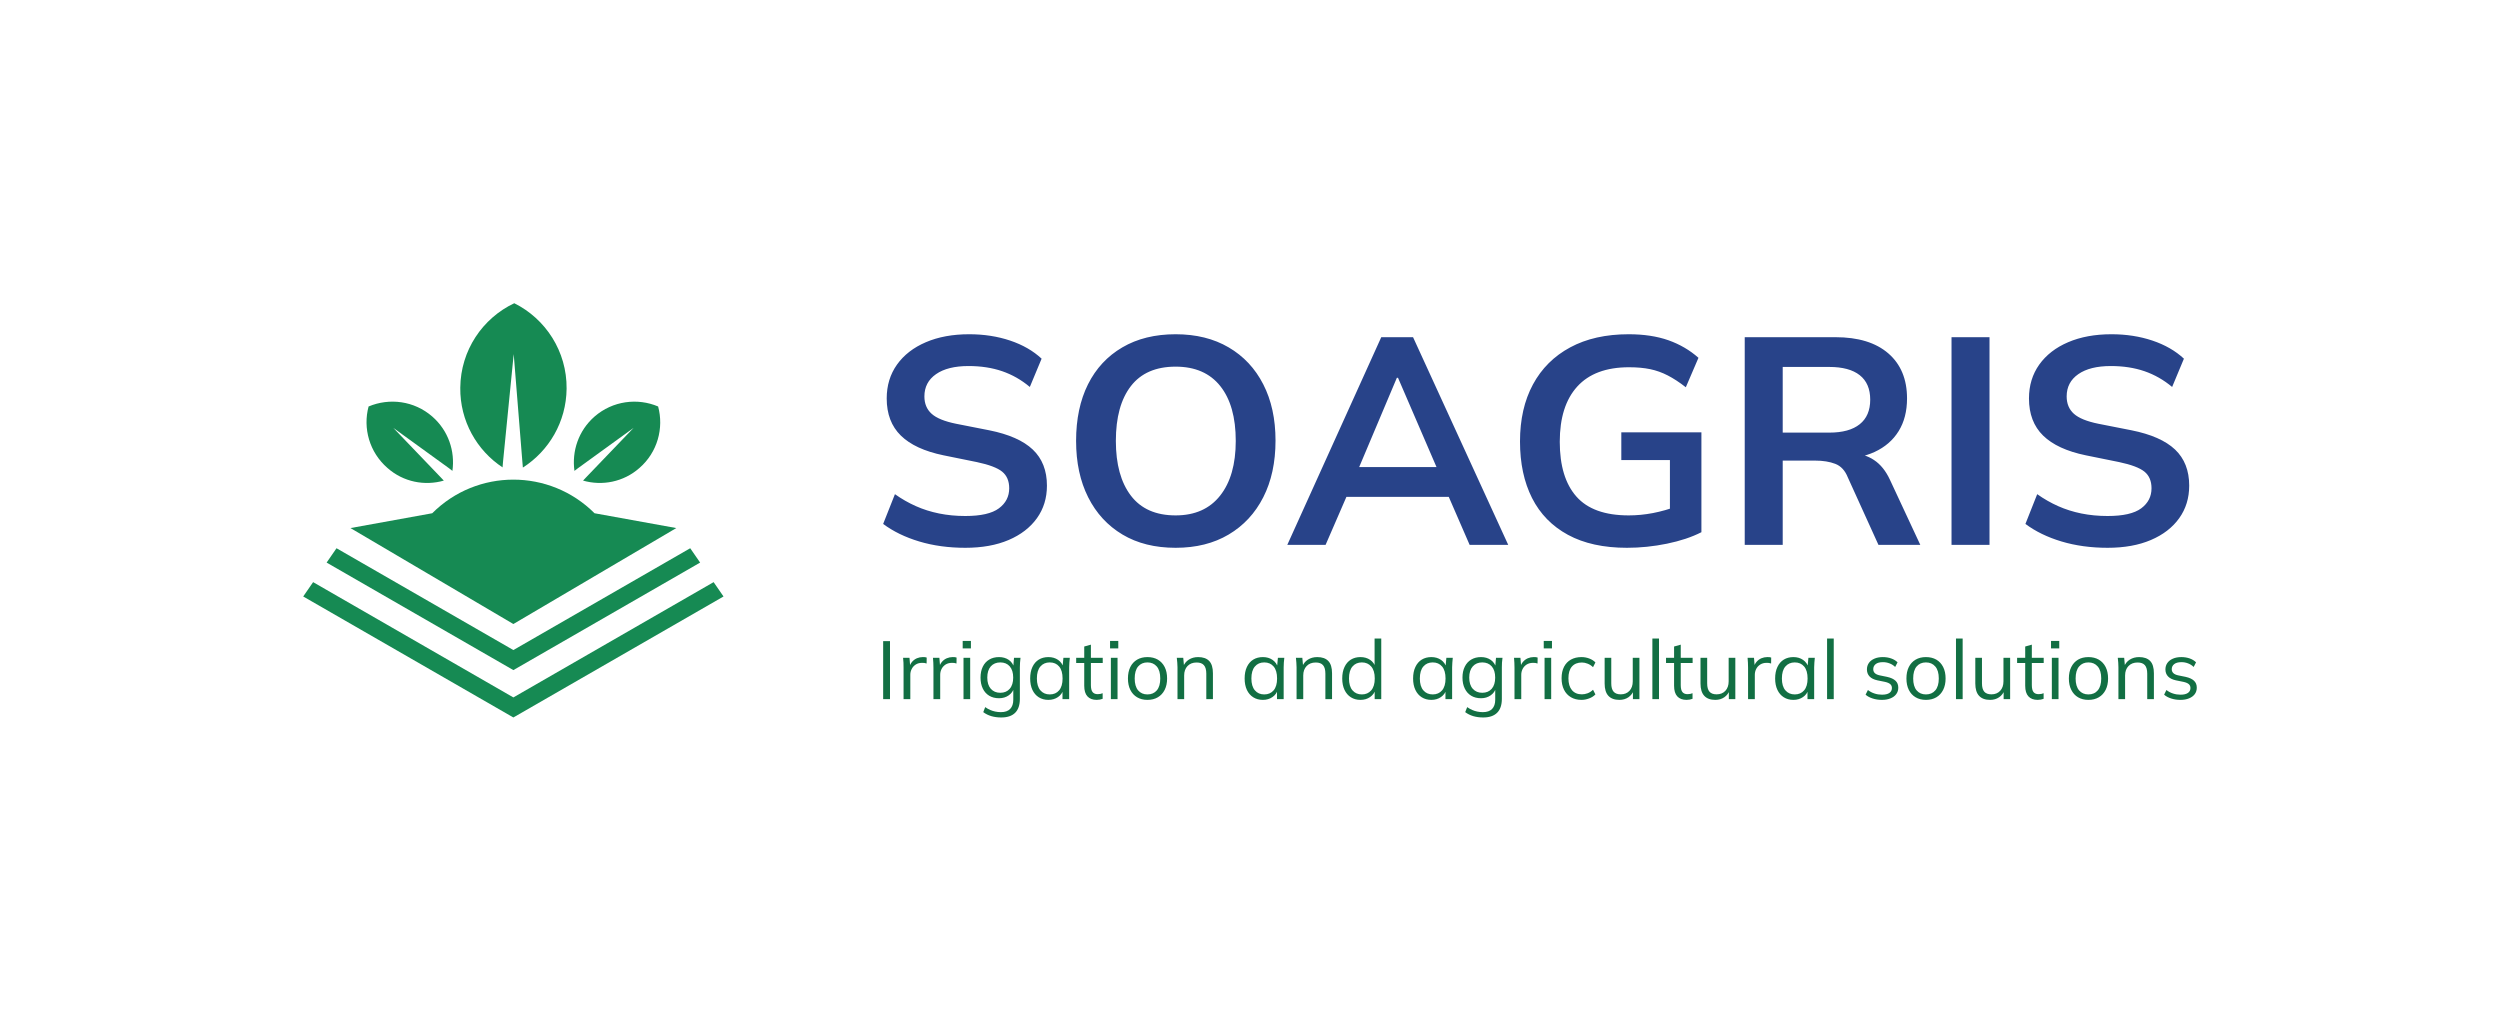 <svg xmlns="http://www.w3.org/2000/svg" viewBox="17 185.687 577.143 235.633"> <svg xmlns="http://www.w3.org/2000/svg" xmlns:xlink="http://www.w3.org/1999/xlink" version="1.1" id="3333_1" x="87" y="255.687" viewBox="146.32 149.97 507.36 500.06" xml:space="preserve" height="95.633" width="97.03" preserveAspectRatio="xMinYMin" enable-background="new 0 0 800 800" style="overflow: visible;"><polygon class="st0" points="400,592.85 400.01,592.85 625.43,463.06 613.48,445.74 400.01,568.65 400,568.65 399.99,568.65    186.52,445.74 174.57,463.06 399.99,592.85  " style="fill: #168A53; fill-opacity: 1;"></polygon><polygon class="st0" points="641.73,486.66 400.01,625.83 400,625.83 399.99,625.83 158.27,486.66 146.32,503.98 399.99,650.03    400,650.03 400.01,650.03 653.68,503.98  " style="fill: #168A53; fill-opacity: 1;"></polygon><path class="st1" d="M401.08,149.97c37.79,18.78,63.65,58.09,63.18,103.2c-0.43,40.21-21.42,75.1-52.79,95.21l-0.66-7.73     l-10.4-129.28L387.6,340.43l-0.66,7.71c-31.13-20.53-51.46-56.1-51.03-96.11C336.34,206.73,362.86,168.09,401.08,149.97     L401.08,149.97z" style="fill-rule: evenodd; clip-rule: evenodd; fill: #168A53; fill-opacity: 1;"></path><path class="st1" d="M574.74,274.62c7.05,26.05-0.67,55.23-22.55,74.24c-19.21,16.99-45.07,21.85-68.06,15.23l3.31-3.54     l57.69-60.1l-67.39,48.85l-4.01,3.07c-3.31-23.84,4.87-48.61,24.31-65.64C519.93,267.77,549.76,264.03,574.74,274.62     L574.74,274.62z" style="fill-rule: evenodd; clip-rule: evenodd; fill: #168A53; fill-opacity: 1;"></path><path class="st1" d="M225.23,274.62c-7.05,26.09,0.9,55.22,22.79,74.24c19.21,17.03,45.07,21.85,68.02,15.24l-3.31-3.51     l-57.66-60.14l67.39,48.83l3.97,3.09c3.31-23.84-4.87-48.61-24.31-65.6C280.27,267.75,250.43,264.01,225.23,274.62L225.23,274.62     z" style="fill-rule: evenodd; clip-rule: evenodd; fill: #168A53; fill-opacity: 1;"></path><path class="st0" d="M596.67,421.39l-98.7-17.88c-27.05-27.05-62.51-40.58-97.96-40.58s-70.91,13.53-97.96,40.58l-98.7,17.88    L400,537.23L596.67,421.39z" style="fill: #168A53; fill-opacity: 1;"></path></svg> <svg x="220.883" y="333.1" viewBox="1.67 5.11 303.26 18.22" height="18.22" width="303.26" xmlns="http://www.w3.org/2000/svg" style="overflow: visible;"><g fill="#126F43" fill-opacity="1" style=""><path d="M3.25 19.09L1.67 19.09L1.67 5.70L3.25 5.70L3.25 19.09ZM7.94 19.09L6.38 19.09L6.38 11.86Q6.38 11.29 6.36 10.70Q6.33 10.11 6.27 9.56L6.27 9.56L7.75 9.56L7.94 11.88L7.68 11.89Q7.87 11.04 8.34 10.49Q8.82 9.94 9.46 9.66Q10.11 9.39 10.81 9.39L10.81 9.39Q11.10 9.39 11.31 9.40Q11.53 9.42 11.72 9.50L11.72 9.50L11.70 10.87Q11.42 10.77 11.18 10.74Q10.94 10.72 10.64 10.72L10.64 10.72Q9.80 10.72 9.19 11.11Q8.57 11.51 8.26 12.14Q7.94 12.77 7.94 13.47L7.94 13.47L7.94 19.09ZM14.84 19.09L13.28 19.09L13.28 11.86Q13.28 11.29 13.25 10.70Q13.22 10.11 13.17 9.56L13.17 9.56L14.65 9.56L14.84 11.88L14.57 11.89Q14.76 11.04 15.24 10.49Q15.71 9.94 16.36 9.66Q17.01 9.39 17.71 9.39L17.71 9.39Q17.99 9.39 18.21 9.40Q18.43 9.42 18.62 9.50L18.62 9.50L18.60 10.87Q18.32 10.77 18.08 10.74Q17.84 10.72 17.54 10.72L17.54 10.72Q16.70 10.72 16.08 11.11Q15.47 11.51 15.15 12.14Q14.84 12.77 14.84 13.47L14.84 13.47L14.84 19.09ZM21.76 19.09L20.22 19.09L20.22 9.56L21.76 9.56L21.76 19.09ZM21.93 7.39L20.03 7.39L20.03 5.66L21.93 5.66L21.93 7.39ZM28.94 23.33L28.94 23.33Q27.70 23.33 26.66 23.03Q25.61 22.72 24.78 22.10L24.78 22.10L25.23 20.94Q25.82 21.36 26.39 21.60Q26.96 21.85 27.57 21.97Q28.18 22.10 28.86 22.10L28.86 22.10Q30.27 22.10 30.99 21.36Q31.71 20.61 31.71 19.25L31.71 19.25L31.71 16.45L31.90 16.45Q31.60 17.57 30.65 18.23Q29.70 18.89 28.42 18.89L28.42 18.89Q27.11 18.89 26.15 18.31Q25.19 17.73 24.67 16.65Q24.15 15.58 24.15 14.12L24.15 14.12Q24.15 12.67 24.67 11.61Q25.19 10.54 26.15 9.97Q27.11 9.39 28.42 9.39L28.42 9.39Q29.72 9.39 30.66 10.03Q31.60 10.68 31.90 11.82L31.90 11.82L31.71 11.63L31.88 9.56L33.38 9.56Q33.31 10.11 33.27 10.67Q33.23 11.23 33.23 11.76L33.23 11.76L33.23 19.04Q33.23 21.17 32.14 22.25Q31.05 23.33 28.94 23.33ZM28.71 17.63L28.71 17.63Q30.10 17.63 30.89 16.71Q31.69 15.79 31.69 14.12L31.69 14.12Q31.69 12.45 30.89 11.53Q30.10 10.62 28.71 10.62L28.71 10.62Q27.34 10.62 26.52 11.53Q25.71 12.45 25.71 14.12L25.71 14.12Q25.71 15.79 26.52 16.71Q27.34 17.63 28.71 17.63ZM39.82 19.27L39.82 19.27Q38.55 19.27 37.60 18.67Q36.65 18.07 36.13 16.97Q35.61 15.86 35.61 14.33L35.61 14.33Q35.61 12.77 36.13 11.67Q36.65 10.56 37.60 9.97Q38.55 9.39 39.82 9.39L39.82 9.39Q41.12 9.39 42.06 10.04Q43.00 10.70 43.30 11.82L43.30 11.82L43.07 11.82L43.28 9.56L44.76 9.56Q44.71 10.11 44.66 10.67Q44.61 11.23 44.61 11.76L44.61 11.76L44.61 19.09L43.07 19.09L43.07 16.85L43.28 16.85Q42.98 17.97 42.03 18.62Q41.08 19.27 39.82 19.27ZM40.13 18.01L40.13 18.01Q41.50 18.01 42.29 17.07Q43.09 16.13 43.09 14.33L43.09 14.33Q43.09 12.50 42.29 11.56Q41.50 10.62 40.13 10.62L40.13 10.62Q38.78 10.62 37.97 11.56Q37.16 12.50 37.16 14.33L37.16 14.33Q37.16 16.13 37.97 17.07Q38.78 18.01 40.13 18.01ZM50.98 19.27L50.98 19.27Q49.57 19.27 48.83 18.46Q48.09 17.65 48.09 16.02L48.09 16.02L48.09 10.75L46.23 10.75L46.23 9.56L48.09 9.56L48.09 6.95L49.63 6.52L49.63 9.56L52.36 9.56L52.36 10.75L49.63 10.75L49.63 15.85Q49.63 16.99 50.02 17.47Q50.41 17.95 51.19 17.95L51.19 17.95Q51.55 17.95 51.83 17.89Q52.12 17.82 52.34 17.73L52.34 17.73L52.34 19.02Q52.08 19.13 51.71 19.20Q51.34 19.27 50.98 19.27ZM55.78 19.09L54.24 19.09L54.24 9.56L55.78 9.56L55.78 19.09ZM55.95 7.39L54.05 7.39L54.05 5.66L55.95 5.66L55.95 7.39ZM62.68 19.27L62.68 19.27Q61.31 19.27 60.30 18.67Q59.28 18.07 58.73 16.96Q58.18 15.85 58.18 14.33L58.18 14.33Q58.18 12.79 58.73 11.68Q59.28 10.58 60.30 9.98Q61.31 9.39 62.68 9.39L62.68 9.39Q64.07 9.39 65.08 9.98Q66.10 10.58 66.66 11.68Q67.22 12.79 67.22 14.33L67.22 14.33Q67.22 15.85 66.66 16.96Q66.10 18.07 65.08 18.67Q64.07 19.27 62.68 19.27ZM62.68 18.01L62.68 18.01Q64.05 18.01 64.85 17.07Q65.64 16.13 65.64 14.33L65.64 14.33Q65.64 12.50 64.84 11.56Q64.03 10.62 62.68 10.62L62.68 10.62Q61.33 10.62 60.53 11.56Q59.74 12.50 59.74 14.33L59.74 14.33Q59.74 16.13 60.53 17.07Q61.33 18.01 62.68 18.01ZM71.16 19.09L69.62 19.09L69.62 11.76Q69.62 11.23 69.57 10.67Q69.52 10.11 69.46 9.56L69.46 9.56L70.95 9.56L71.14 11.65L70.91 11.65Q71.33 10.54 72.25 9.97Q73.17 9.39 74.38 9.39L74.38 9.39Q76.08 9.39 76.94 10.29Q77.80 11.19 77.80 13.13L77.80 13.13L77.80 19.09L76.27 19.09L76.27 13.22Q76.27 11.88 75.72 11.26Q75.18 10.64 74.04 10.64L74.04 10.64Q72.71 10.64 71.93 11.46Q71.16 12.27 71.16 13.64L71.16 13.64L71.16 19.09ZM89.34 19.27L89.34 19.27Q88.06 19.27 87.11 18.67Q86.16 18.07 85.64 16.97Q85.12 15.86 85.12 14.33L85.12 14.33Q85.12 12.77 85.64 11.67Q86.16 10.56 87.11 9.97Q88.06 9.39 89.34 9.39L89.34 9.39Q90.63 9.39 91.57 10.04Q92.51 10.70 92.81 11.82L92.81 11.82L92.59 11.82L92.80 9.56L94.28 9.56Q94.22 10.11 94.17 10.67Q94.13 11.23 94.13 11.76L94.13 11.76L94.13 19.09L92.59 19.09L92.59 16.85L92.80 16.85Q92.49 17.97 91.54 18.62Q90.59 19.27 89.34 19.27ZM89.64 18.01L89.64 18.01Q91.01 18.01 91.81 17.07Q92.61 16.13 92.61 14.33L92.61 14.33Q92.61 12.50 91.81 11.56Q91.01 10.62 89.64 10.62L89.64 10.62Q88.29 10.62 87.49 11.56Q86.68 12.50 86.68 14.33L86.68 14.33Q86.68 16.13 87.49 17.07Q88.29 18.01 89.64 18.01ZM98.65 19.09L97.11 19.09L97.11 11.76Q97.11 11.23 97.06 10.67Q97.01 10.11 96.96 9.56L96.96 9.56L98.44 9.56L98.63 11.65L98.40 11.65Q98.82 10.54 99.74 9.97Q100.66 9.39 101.88 9.39L101.88 9.39Q103.57 9.39 104.43 10.29Q105.30 11.19 105.30 13.13L105.30 13.13L105.30 19.09L103.76 19.09L103.76 13.22Q103.76 11.88 103.22 11.26Q102.68 10.64 101.54 10.64L101.54 10.64Q100.21 10.64 99.43 11.46Q98.65 12.27 98.65 13.64L98.65 13.64L98.65 19.09ZM111.85 19.27L111.85 19.27Q110.60 19.27 109.65 18.67Q108.70 18.07 108.18 16.97Q107.65 15.86 107.65 14.33L107.65 14.33Q107.65 12.77 108.18 11.67Q108.70 10.56 109.65 9.97Q110.60 9.39 111.85 9.39L111.85 9.39Q113.15 9.39 114.09 10.03Q115.03 10.68 115.35 11.78L115.35 11.78L115.12 11.78L115.12 5.11L116.66 5.11L116.66 19.09L115.14 19.09L115.14 16.81L115.35 16.81Q115.05 17.95 114.09 18.61Q113.15 19.27 111.85 19.27ZM112.18 18.01L112.18 18.01Q113.53 18.01 114.34 17.07Q115.16 16.13 115.16 14.33L115.16 14.33Q115.16 12.50 114.34 11.56Q113.53 10.62 112.18 10.62L112.18 10.62Q110.83 10.62 110.02 11.56Q109.21 12.50 109.21 14.33L109.21 14.33Q109.21 16.13 110.02 17.07Q110.83 18.01 112.18 18.01ZM128.23 19.27L128.23 19.27Q126.96 19.27 126.01 18.67Q125.06 18.07 124.54 16.97Q124.01 15.86 124.01 14.33L124.01 14.33Q124.01 12.77 124.54 11.67Q125.06 10.56 126.01 9.97Q126.96 9.39 128.23 9.39L128.23 9.39Q129.52 9.39 130.46 10.04Q131.40 10.70 131.71 11.82L131.71 11.82L131.48 11.82L131.69 9.56L133.17 9.56Q133.11 10.11 133.07 10.67Q133.02 11.23 133.02 11.76L133.02 11.76L133.02 19.09L131.48 19.09L131.48 16.85L131.69 16.85Q131.39 17.97 130.44 18.62Q129.49 19.27 128.23 19.27ZM128.54 18.01L128.54 18.01Q129.90 18.01 130.70 17.07Q131.50 16.13 131.50 14.33L131.50 14.33Q131.50 12.50 130.70 11.56Q129.90 10.62 128.54 10.62L128.54 10.62Q127.19 10.62 126.38 11.56Q125.57 12.50 125.57 14.33L125.57 14.33Q125.57 16.13 126.38 17.07Q127.19 18.01 128.54 18.01ZM140.20 23.33L140.20 23.33Q138.97 23.33 137.92 23.03Q136.88 22.72 136.04 22.10L136.04 22.10L136.50 20.94Q137.09 21.36 137.66 21.60Q138.22 21.85 138.83 21.97Q139.44 22.10 140.13 22.10L140.13 22.10Q141.53 22.10 142.25 21.36Q142.97 20.61 142.97 19.25L142.97 19.25L142.97 16.45L143.16 16.45Q142.86 17.57 141.91 18.23Q140.96 18.89 139.69 18.89L139.69 18.89Q138.38 18.89 137.42 18.31Q136.46 17.73 135.94 16.65Q135.41 15.58 135.41 14.12L135.41 14.12Q135.41 12.67 135.94 11.61Q136.46 10.54 137.42 9.97Q138.38 9.39 139.69 9.39L139.69 9.39Q140.98 9.39 141.92 10.03Q142.86 10.68 143.16 11.82L143.16 11.82L142.97 11.63L143.15 9.56L144.65 9.56Q144.57 10.11 144.53 10.67Q144.50 11.23 144.50 11.76L144.50 11.76L144.50 19.04Q144.50 21.17 143.40 22.25Q142.31 23.33 140.20 23.33ZM139.97 17.63L139.97 17.63Q141.36 17.63 142.16 16.71Q142.96 15.79 142.96 14.12L142.96 14.12Q142.96 12.45 142.16 11.53Q141.36 10.62 139.97 10.62L139.97 10.62Q138.61 10.62 137.79 11.53Q136.97 12.45 136.97 14.12L136.97 14.12Q136.97 15.79 137.79 16.71Q138.61 17.63 139.97 17.63ZM148.98 19.09L147.42 19.09L147.42 11.86Q147.42 11.29 147.39 10.70Q147.36 10.11 147.31 9.56L147.31 9.56L148.79 9.56L148.98 11.88L148.71 11.89Q148.90 11.04 149.38 10.49Q149.85 9.94 150.50 9.66Q151.15 9.39 151.85 9.39L151.85 9.39Q152.13 9.39 152.35 9.40Q152.57 9.42 152.76 9.50L152.76 9.50L152.74 10.87Q152.46 10.77 152.22 10.74Q151.98 10.72 151.68 10.72L151.68 10.72Q150.84 10.72 150.22 11.11Q149.61 11.51 149.29 12.14Q148.98 12.77 148.98 13.47L148.98 13.47L148.98 19.09ZM155.89 19.09L154.36 19.09L154.36 9.56L155.89 9.56L155.89 19.09ZM156.07 7.39L154.17 7.39L154.17 5.66L156.07 5.66L156.07 7.39ZM162.89 19.27L162.89 19.27Q161.48 19.27 160.45 18.66Q159.41 18.05 158.85 16.93Q158.29 15.81 158.29 14.27L158.29 14.27Q158.29 12.71 158.86 11.62Q159.43 10.53 160.46 9.96Q161.50 9.39 162.89 9.39L162.89 9.39Q163.80 9.39 164.66 9.71Q165.53 10.03 166.10 10.62L166.10 10.62L165.55 11.72Q164.98 11.17 164.30 10.91Q163.63 10.64 162.98 10.64L162.98 10.64Q161.50 10.64 160.68 11.57Q159.87 12.50 159.87 14.29L159.87 14.29Q159.87 16.05 160.68 17.02Q161.50 17.99 162.98 17.99L162.98 17.99Q163.61 17.99 164.28 17.75Q164.96 17.50 165.55 16.93L165.55 16.93L166.10 18.01Q165.51 18.62 164.63 18.94Q163.76 19.27 162.89 19.27ZM171.65 19.27L171.65 19.27Q169.95 19.27 169.09 18.33Q168.23 17.40 168.23 15.48L168.23 15.48L168.23 9.56L169.76 9.56L169.76 15.45Q169.76 16.76 170.30 17.38Q170.83 17.99 171.95 17.99L171.95 17.99Q173.20 17.99 173.96 17.18Q174.72 16.36 174.72 14.99L174.72 14.99L174.72 9.56L176.26 9.56L176.26 19.09L174.76 19.09L174.76 16.95L175.01 16.95Q174.61 18.05 173.73 18.66Q172.84 19.27 171.65 19.27ZM180.78 19.09L179.25 19.09L179.25 5.11L180.78 5.11L180.78 19.09ZM187.15 19.27L187.15 19.27Q185.74 19.27 185.00 18.46Q184.26 17.65 184.26 16.02L184.26 16.02L184.26 10.75L182.40 10.75L182.40 9.56L184.26 9.56L184.26 6.95L185.80 6.52L185.80 9.56L188.54 9.56L188.54 10.75L185.80 10.75L185.80 15.85Q185.80 16.99 186.19 17.47Q186.58 17.95 187.36 17.95L187.36 17.95Q187.72 17.95 188.00 17.89Q188.29 17.82 188.52 17.73L188.52 17.73L188.52 19.02Q188.25 19.13 187.88 19.20Q187.51 19.27 187.15 19.27ZM193.78 19.27L193.78 19.27Q192.09 19.27 191.23 18.33Q190.36 17.40 190.36 15.48L190.36 15.48L190.36 9.56L191.90 9.56L191.90 15.45Q191.90 16.76 192.43 17.38Q192.96 17.99 194.08 17.99L194.08 17.99Q195.34 17.99 196.10 17.18Q196.86 16.36 196.86 14.99L196.86 14.99L196.86 9.56L198.40 9.56L198.40 19.09L196.90 19.09L196.90 16.95L197.14 16.95Q196.74 18.05 195.86 18.66Q194.98 19.27 193.78 19.27ZM202.90 19.09L201.34 19.09L201.34 11.86Q201.34 11.29 201.31 10.70Q201.29 10.11 201.23 9.56L201.23 9.56L202.71 9.56L202.90 11.88L202.63 11.89Q202.82 11.04 203.30 10.49Q203.77 9.94 204.42 9.66Q205.07 9.39 205.77 9.39L205.77 9.39Q206.05 9.39 206.27 9.40Q206.49 9.42 206.68 9.50L206.68 9.50L206.66 10.87Q206.38 10.77 206.14 10.74Q205.90 10.72 205.60 10.72L205.60 10.72Q204.76 10.72 204.15 11.11Q203.53 11.51 203.21 12.14Q202.90 12.77 202.90 13.47L202.90 13.47L202.90 19.09ZM211.81 19.27L211.81 19.27Q210.54 19.27 209.59 18.67Q208.64 18.07 208.12 16.97Q207.59 15.86 207.59 14.33L207.59 14.33Q207.59 12.77 208.12 11.67Q208.64 10.56 209.59 9.97Q210.54 9.39 211.81 9.39L211.81 9.39Q213.10 9.39 214.04 10.04Q214.98 10.70 215.29 11.82L215.29 11.82L215.06 11.82L215.27 9.56L216.75 9.56Q216.69 10.11 216.65 10.67Q216.60 11.23 216.60 11.76L216.60 11.76L216.60 19.09L215.06 19.09L215.06 16.85L215.27 16.85Q214.97 17.97 214.02 18.62Q213.07 19.27 211.81 19.27ZM212.12 18.01L212.12 18.01Q213.48 18.01 214.28 17.07Q215.08 16.13 215.08 14.33L215.08 14.33Q215.08 12.50 214.28 11.56Q213.48 10.62 212.12 10.62L212.12 10.62Q210.77 10.62 209.96 11.56Q209.15 12.50 209.15 14.33L209.15 14.33Q209.15 16.13 209.96 17.07Q210.77 18.01 212.12 18.01ZM221.12 19.09L219.58 19.09L219.58 5.11L221.12 5.11L221.12 19.09ZM232.24 19.27L232.24 19.27Q231.10 19.27 230.11 18.95Q229.12 18.64 228.47 18.07L228.47 18.07L229.01 16.99Q229.71 17.54 230.54 17.80Q231.36 18.07 232.26 18.07L232.26 18.07Q233.40 18.07 233.98 17.66Q234.55 17.25 234.55 16.53L234.55 16.53Q234.55 15.98 234.18 15.65Q233.81 15.31 232.98 15.12L232.98 15.12L231.21 14.76Q229.99 14.50 229.39 13.86Q228.78 13.22 228.78 12.24L228.78 12.24Q228.78 11.40 229.22 10.76Q229.65 10.13 230.49 9.76Q231.32 9.39 232.45 9.39L232.45 9.39Q233.49 9.39 234.37 9.70Q235.26 10.01 235.85 10.60L235.85 10.60L235.30 11.67Q234.73 11.11 233.99 10.84Q233.26 10.56 232.48 10.56L232.48 10.56Q231.36 10.56 230.80 11.01Q230.24 11.46 230.24 12.18L230.24 12.18Q230.24 12.73 230.59 13.08Q230.94 13.43 231.69 13.60L231.69 13.60L233.45 13.96Q234.74 14.25 235.38 14.85Q236.02 15.45 236.02 16.45L236.02 16.45Q236.02 17.31 235.54 17.95Q235.07 18.58 234.22 18.92Q233.38 19.27 232.24 19.27ZM242.40 19.27L242.40 19.27Q241.03 19.27 240.02 18.67Q239.00 18.07 238.45 16.96Q237.90 15.85 237.90 14.33L237.90 14.33Q237.90 12.79 238.45 11.68Q239.00 10.58 240.02 9.98Q241.03 9.39 242.40 9.39L242.40 9.39Q243.79 9.39 244.81 9.98Q245.82 10.58 246.38 11.68Q246.94 12.79 246.94 14.33L246.94 14.33Q246.94 15.85 246.38 16.96Q245.82 18.07 244.81 18.67Q243.79 19.27 242.40 19.27ZM242.40 18.01L242.40 18.01Q243.77 18.01 244.57 17.07Q245.37 16.13 245.37 14.33L245.37 14.33Q245.37 12.50 244.56 11.56Q243.75 10.62 242.40 10.62L242.40 10.62Q241.05 10.62 240.25 11.56Q239.46 12.50 239.46 14.33L239.46 14.33Q239.46 16.13 240.25 17.07Q241.05 18.01 242.40 18.01ZM250.88 19.09L249.34 19.09L249.34 5.11L250.88 5.11L250.88 19.09ZM257.22 19.27L257.22 19.27Q255.53 19.27 254.67 18.33Q253.80 17.40 253.80 15.48L253.80 15.48L253.80 9.56L255.34 9.56L255.34 15.45Q255.34 16.76 255.87 17.38Q256.40 17.99 257.53 17.99L257.53 17.99Q258.78 17.99 259.54 17.18Q260.30 16.36 260.30 14.99L260.30 14.99L260.30 9.56L261.84 9.56L261.84 19.09L260.34 19.09L260.34 16.95L260.58 16.95Q260.19 18.05 259.30 18.66Q258.42 19.27 257.22 19.27ZM268.20 19.27L268.20 19.27Q266.80 19.27 266.06 18.46Q265.32 17.65 265.32 16.02L265.32 16.02L265.32 10.75L263.45 10.75L263.45 9.56L265.32 9.56L265.32 6.95L266.85 6.52L266.85 9.56L269.59 9.56L269.59 10.75L266.85 10.75L266.85 15.85Q266.85 16.99 267.24 17.47Q267.63 17.95 268.41 17.95L268.41 17.95Q268.77 17.95 269.06 17.89Q269.34 17.82 269.57 17.73L269.57 17.73L269.57 19.02Q269.31 19.13 268.94 19.20Q268.56 19.27 268.20 19.27ZM273.01 19.09L271.47 19.09L271.47 9.56L273.01 9.56L273.01 19.09ZM273.18 7.39L271.28 7.39L271.28 5.66L273.18 5.66L273.18 7.39ZM279.91 19.27L279.91 19.27Q278.54 19.27 277.52 18.67Q276.51 18.07 275.96 16.96Q275.40 15.85 275.40 14.33L275.40 14.33Q275.40 12.79 275.96 11.68Q276.51 10.58 277.52 9.98Q278.54 9.39 279.91 9.39L279.91 9.39Q281.29 9.39 282.31 9.98Q283.33 10.58 283.89 11.68Q284.45 12.79 284.45 14.33L284.45 14.33Q284.45 15.85 283.89 16.96Q283.33 18.07 282.31 18.67Q281.29 19.27 279.91 19.27ZM279.91 18.01L279.91 18.01Q281.28 18.01 282.07 17.07Q282.87 16.13 282.87 14.33L282.87 14.33Q282.87 12.50 282.06 11.56Q281.26 10.62 279.91 10.62L279.91 10.62Q278.56 10.62 277.76 11.56Q276.96 12.50 276.96 14.33L276.96 14.33Q276.96 16.13 277.76 17.07Q278.56 18.01 279.91 18.01ZM288.38 19.09L286.84 19.09L286.84 11.76Q286.84 11.23 286.80 10.67Q286.75 10.11 286.69 9.56L286.69 9.56L288.17 9.56L288.36 11.65L288.13 11.65Q288.55 10.54 289.47 9.97Q290.40 9.39 291.61 9.39L291.61 9.39Q293.30 9.39 294.17 10.29Q295.03 11.19 295.03 13.13L295.03 13.13L295.03 19.09L293.49 19.09L293.49 13.22Q293.49 11.88 292.95 11.26Q292.41 10.64 291.27 10.64L291.27 10.64Q289.94 10.64 289.16 11.46Q288.38 12.27 288.38 13.64L288.38 13.64L288.38 19.09ZM301.15 19.27L301.15 19.27Q300.01 19.27 299.02 18.95Q298.03 18.64 297.39 18.07L297.39 18.07L297.92 16.99Q298.62 17.54 299.45 17.80Q300.28 18.07 301.17 18.07L301.17 18.07Q302.31 18.07 302.89 17.66Q303.47 17.25 303.47 16.53L303.47 16.53Q303.47 15.98 303.10 15.65Q302.73 15.31 301.89 15.12L301.89 15.12L300.12 14.76Q298.91 14.50 298.30 13.86Q297.69 13.22 297.69 12.24L297.69 12.24Q297.69 11.40 298.13 10.76Q298.57 10.13 299.40 9.76Q300.24 9.39 301.36 9.39L301.36 9.39Q302.40 9.39 303.29 9.70Q304.17 10.01 304.76 10.60L304.76 10.60L304.21 11.67Q303.64 11.11 302.91 10.84Q302.18 10.56 301.40 10.56L301.40 10.56Q300.28 10.56 299.72 11.01Q299.15 11.46 299.15 12.18L299.15 12.18Q299.15 12.73 299.51 13.08Q299.86 13.43 300.60 13.60L300.60 13.60L302.37 13.96Q303.66 14.25 304.29 14.85Q304.93 15.45 304.93 16.45L304.93 16.45Q304.93 17.31 304.46 17.95Q303.98 18.58 303.14 18.92Q302.29 19.27 301.15 19.27Z" transform="translate(0, 0)"></path></g></svg> <svg x="220.883" y="262.85" viewBox="3.06 19.72 301.51 49.3" height="49.3" width="301.51" xmlns="http://www.w3.org/2000/svg" style="overflow: visible;"><g fill="#284389" fill-opacity="1" style=""><path d="M22.03 69.02L22.03 69.02Q16.25 69.02 11.39 67.56Q6.53 66.10 3.06 63.51L3.06 63.51L5.78 56.64Q8.09 58.28 10.61 59.40Q13.12 60.52 15.98 61.10Q18.84 61.68 22.03 61.68L22.03 61.68Q27.40 61.68 29.78 59.91Q32.16 58.14 32.16 55.28L32.16 55.28Q32.16 52.77 30.53 51.44Q28.90 50.12 24.68 49.23L24.68 49.23L17 47.67Q10.40 46.31 7.14 43.11Q3.88 39.92 3.88 34.54L3.88 34.54Q3.88 30.06 6.26 26.72Q8.64 23.39 12.92 21.56Q17.20 19.72 22.92 19.72L22.92 19.72Q28.02 19.72 32.37 21.18Q36.72 22.64 39.64 25.36L39.64 25.36L36.92 31.89Q34 29.44 30.53 28.25Q27.06 27.06 22.78 27.06L22.78 27.06Q17.95 27.06 15.27 28.93Q12.58 30.80 12.58 34.07L12.58 34.07Q12.58 36.58 14.25 38.08Q15.91 39.58 19.92 40.39L19.92 40.39L27.54 41.89Q34.34 43.25 37.60 46.34Q40.87 49.44 40.87 54.67L40.87 54.67Q40.87 58.96 38.56 62.19Q36.24 65.42 32.03 67.22Q27.81 69.02 22.03 69.02ZM47.60 44.34L47.60 44.34Q47.60 36.79 50.35 31.28Q53.11 25.77 58.28 22.75Q63.44 19.72 70.58 19.72L70.58 19.72Q77.66 19.72 82.82 22.75Q87.99 25.77 90.81 31.28Q93.64 36.79 93.64 44.27L93.64 44.27Q93.64 51.82 90.81 57.36Q87.99 62.90 82.82 65.96Q77.66 69.02 70.58 69.02L70.58 69.02Q63.44 69.02 58.31 65.96Q53.18 62.90 50.39 57.36Q47.60 51.82 47.60 44.34ZM56.78 44.34L56.78 44.34Q56.78 52.43 60.25 56.98Q63.72 61.54 70.58 61.54L70.58 61.54Q77.25 61.54 80.85 56.98Q84.46 52.43 84.46 44.34L84.46 44.34Q84.46 36.18 80.89 31.69Q77.32 27.20 70.58 27.20L70.58 27.20Q63.72 27.20 60.25 31.69Q56.78 36.18 56.78 44.34ZM105.20 68.34L96.36 68.34L118.05 20.40L125.39 20.40L147.36 68.34L138.45 68.34L132.60 54.88L136.14 57.26L107.37 57.26L111.04 54.88L105.20 68.34ZM121.92 29.78L121.65 29.78L112.06 52.50L110.30 50.39L133.14 50.39L131.72 52.50L121.92 29.78ZM174.76 69.02L174.76 69.02Q166.67 69.02 161.16 66.03Q155.65 63.04 152.86 57.53Q150.08 52.02 150.08 44.47L150.08 44.47Q150.08 36.86 153.07 31.31Q156.06 25.77 161.67 22.75Q167.28 19.72 175.17 19.72L175.17 19.72Q180.40 19.72 184.35 21.11Q188.29 22.51 191.28 25.16L191.28 25.16L188.36 31.96Q186.18 30.26 184.21 29.24Q182.24 28.22 180.13 27.78Q178.02 27.34 175.24 27.34L175.24 27.34Q167.35 27.34 163.30 31.79Q159.26 36.24 159.26 44.54L159.26 44.54Q159.26 52.84 163.10 57.19Q166.94 61.54 175.17 61.54L175.17 61.54Q177.96 61.54 180.78 61.00Q183.60 60.45 186.32 59.43L186.32 59.43L184.69 63.10L184.69 48.76L173.47 48.76L173.47 42.36L191.96 42.36L191.96 65.42Q188.63 67.12 184.01 68.07Q179.38 69.02 174.76 69.02ZM210.73 68.34L201.96 68.34L201.96 20.40L222.90 20.40Q230.79 20.40 235.11 24.14Q239.43 27.88 239.43 34.54L239.43 34.54Q239.43 38.96 237.49 42.09Q235.55 45.22 231.95 46.89Q228.34 48.55 223.45 48.55L223.45 48.55L224.40 47.26L226.71 47.26Q229.57 47.26 231.81 48.76Q234.06 50.25 235.48 53.31L235.48 53.31L242.49 68.34L232.83 68.34L225.76 52.77Q224.81 50.39 222.87 49.64Q220.93 48.89 218.21 48.89L218.21 48.89L210.73 48.89L210.73 68.34ZM210.73 27.27L210.73 42.43L221.48 42.43Q226.10 42.43 228.51 40.49Q230.93 38.56 230.93 34.82L230.93 34.82Q230.93 31.08 228.51 29.17Q226.10 27.27 221.48 27.27L221.48 27.27L210.73 27.27ZM258.47 68.34L249.70 68.34L249.70 20.40L258.47 20.40L258.47 68.34ZM285.74 69.02L285.74 69.02Q279.96 69.02 275.09 67.56Q270.23 66.10 266.76 63.51L266.76 63.51L269.48 56.64Q271.80 58.28 274.31 59.40Q276.83 60.52 279.68 61.10Q282.54 61.68 285.74 61.68L285.74 61.68Q291.11 61.68 293.49 59.91Q295.87 58.14 295.87 55.28L295.87 55.28Q295.87 52.77 294.24 51.44Q292.60 50.12 288.39 49.23L288.39 49.23L280.70 47.67Q274.11 46.31 270.84 43.11Q267.58 39.92 267.58 34.54L267.58 34.54Q267.58 30.06 269.96 26.72Q272.34 23.39 276.62 21.56Q280.91 19.72 286.62 19.72L286.62 19.72Q291.72 19.72 296.07 21.18Q300.42 22.64 303.35 25.36L303.35 25.36L300.63 31.89Q297.70 29.44 294.24 28.25Q290.77 27.06 286.48 27.06L286.48 27.06Q281.66 27.06 278.97 28.93Q276.28 30.80 276.28 34.07L276.28 34.07Q276.28 36.58 277.95 38.08Q279.62 39.58 283.63 40.39L283.63 40.39L291.24 41.89Q298.04 43.25 301.31 46.34Q304.57 49.44 304.57 54.67L304.57 54.67Q304.57 58.96 302.26 62.19Q299.95 65.42 295.73 67.22Q291.52 69.02 285.74 69.02Z" transform="translate(0, 0)"></path></g></svg></svg>